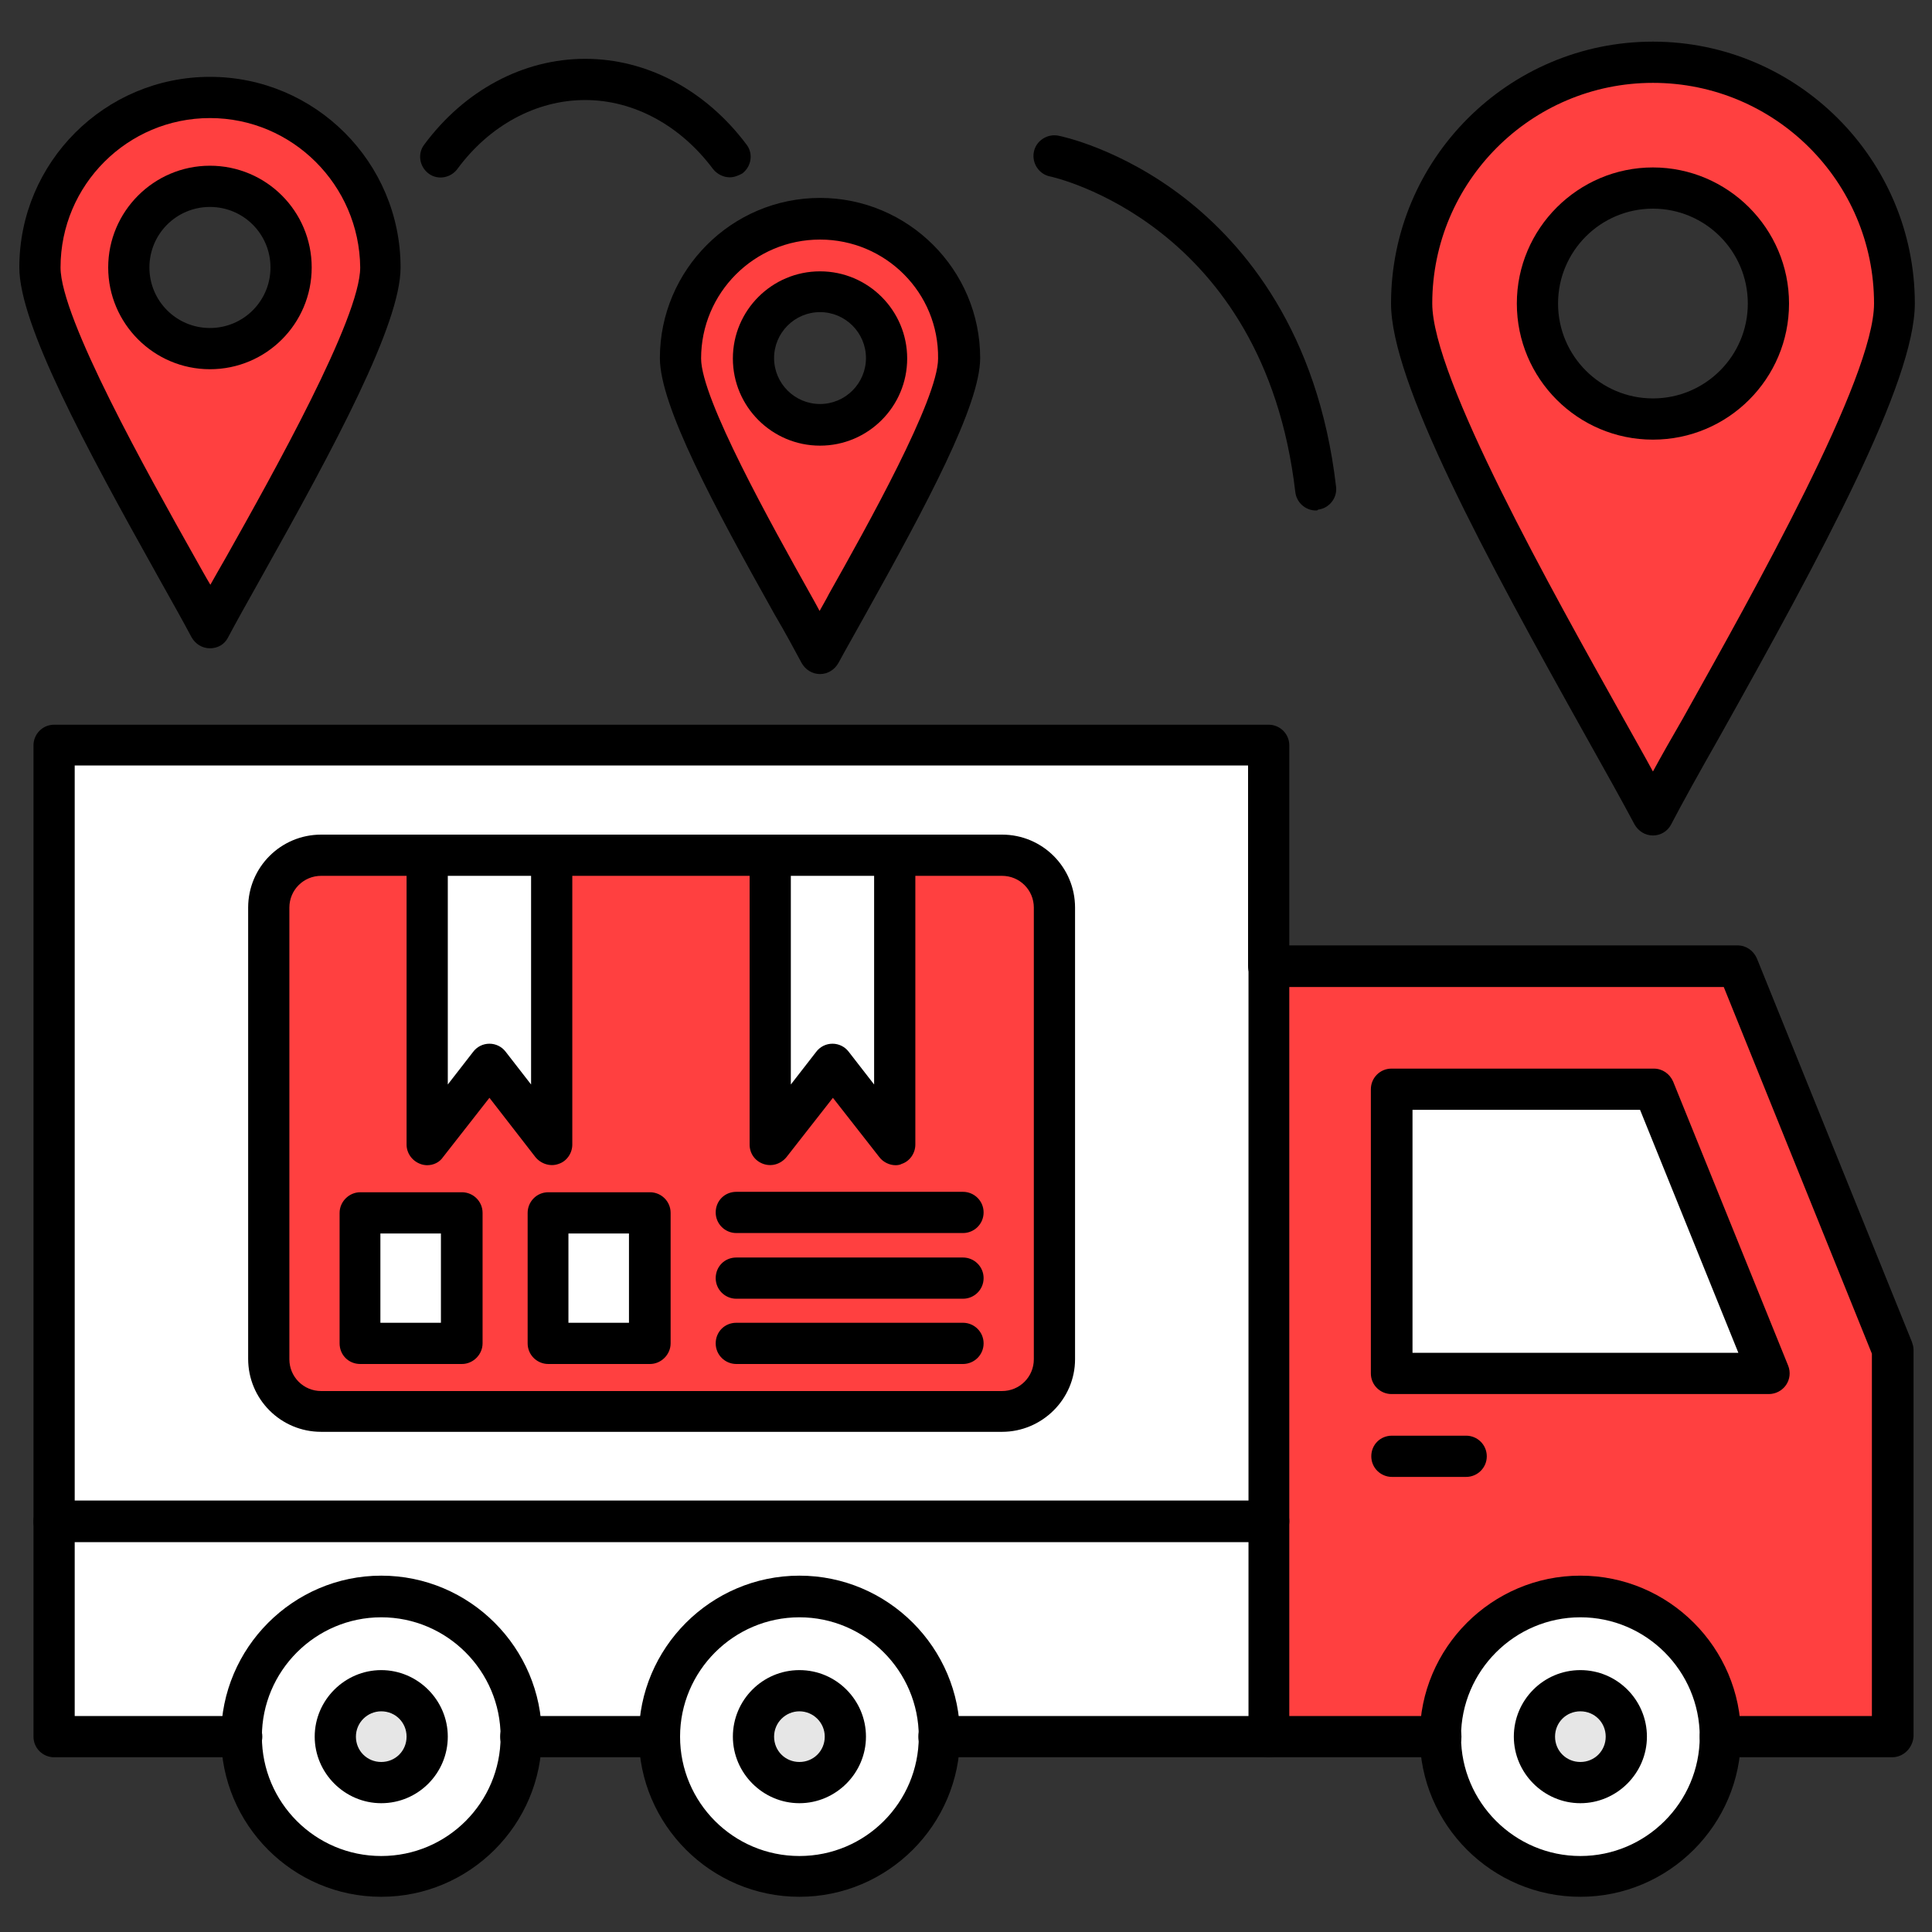 <?xml version="1.0" encoding="UTF-8"?>
<svg xmlns="http://www.w3.org/2000/svg" xmlns:xlink="http://www.w3.org/1999/xlink" xmlns:svgjs="http://svgjs.com/svgjs" version="1.1" width="512" height="512" x="0" y="0" viewBox="0 0 450 450" style="enable-background:new 0 0 512 512" xml:space="preserve" class="">
  <rect x="0" y="0" width="450" height="450" fill="#333333" stroke="none"/>
  <g>
    <path fill="#ffffff" d="M127.6 282.4h23.7v30.4h-23.7zM83.8 282.4h23.7v30.4H83.8z" data-original="#d78e44" class="" opacity="1"/>
    <path fill="#ffffff" d="m114 247.9 14.6 18.7v-67.4H99.5v67.4zM179.6 199.2v67.4l14.5-18.7 14.5 18.7v-67.4z" data-original="#edaf54" class="" opacity="1"/>
    <path fill="#ff4040" d="M179.6 266.6v-67.4h-51v67.4L114.1 248l-14.5 18.6v-67.4H74.8c-6.7 0-12.2 5.5-12.2 12.2v105.2c0 6.7 5.5 12.2 12.2 12.2h158.6c6.7 0 12.2-5.5 12.2-12.2V211.4c0-6.7-5.5-12.2-12.2-12.2h-24.7v67.4L194.2 248zm-72 15.8v30.4H83.9v-30.4zm20 0h23.7v30.4h-23.7z" data-original="#ffd47d" class="" opacity="1"/>
    <path fill="#ff4040" fill-rule="evenodd" d="M385 189.8c12.6-24.1 56.2-95.8 56.2-119.1 0-31.1-25.2-56.2-56.2-56.2s-56.2 25.2-56.2 56.2c0 23.4 43.6 95.1 56.2 119.1zm26.9-119.1c0 14.8-12 26.9-26.9 26.9-14.8 0-26.9-12-26.9-26.9 0-14.8 12-26.9 26.9-26.9s26.9 12 26.9 26.9zM191 152.2c7.3-13.9 32.5-55.3 32.5-68.8C223.5 65.5 209 51 191 51s-32.5 14.5-32.5 32.5c.1 13.4 25.3 54.8 32.5 68.7zm0-53.2c-8.6 0-15.5-6.9-15.5-15.5S182.4 68 191 68s15.5 6.9 15.5 15.5c0 8.5-6.9 15.5-15.5 15.5zM48.9 146.2c8.9-16.9 39.6-67.5 39.6-83.9 0-21.9-17.7-39.6-39.6-39.6C27 22.7 9.3 40.4 9.3 62.3c0 16.4 30.7 67 39.6 83.9zm0-65C38.4 81.2 30 72.7 30 62.3s8.5-18.9 18.9-18.9 18.9 8.5 18.9 18.9-8.5 18.9-18.9 18.9z" clip-rule="evenodd" data-original="#ef5350" class="" opacity="1"/>
    <path fill="#ffffff" d="M245.5 211.4v105.2c0 6.7-5.5 12.2-12.2 12.2H74.8c-6.7 0-12.2-5.5-12.2-12.2V211.4c0-6.7 5.5-12.2 12.2-12.2h158.6c6.7 0 12.1 5.5 12.1 12.2zm50 13.6v-51.5H12.6v180.8h282.9zM295.5 354.4H12.6v50.1h43.7c0-18 14.6-32.5 32.6-32.5s32.6 14.6 32.6 32.5h32.3c0-18 14.6-32.5 32.6-32.5s32.6 14.6 32.6 32.5h76.8v-50.1z" data-original="#729bc6" class="" opacity="1"/>
    <path fill="#e6e6e6" d="M196.9 404.5c0-5.9-4.8-10.7-10.7-10.7s-10.7 4.8-10.7 10.7 4.8 10.7 10.7 10.7 10.7-4.8 10.7-10.7zM99.5 404.5c0-5.9-4.8-10.7-10.7-10.7s-10.7 4.8-10.7 10.7 4.8 10.7 10.7 10.7 10.7-4.8 10.7-10.7zM368.1 393.8c-5.9 0-10.7 4.8-10.7 10.7s4.8 10.7 10.7 10.7 10.7-4.8 10.7-10.7-4.8-10.7-10.7-10.7z" data-original="#e6e6e6" class=""/>
    <path fill="#ffffff" d="M186.2 393.8c5.9 0 10.7 4.8 10.7 10.7s-4.8 10.7-10.7 10.7-10.7-4.8-10.7-10.7 4.8-10.7 10.7-10.7zm32.5 10.7c0-18-14.6-32.5-32.6-32.5s-32.6 14.6-32.6 32.5c0 18 14.6 32.5 32.6 32.5s32.6-14.5 32.6-32.5zM88.8 393.8c5.9 0 10.7 4.8 10.7 10.7s-4.8 10.7-10.7 10.7-10.7-4.8-10.7-10.7c.1-5.9 4.8-10.7 10.7-10.7zm32.6 10.7c0-18-14.6-32.5-32.6-32.5s-32.6 14.6-32.6 32.5c0 18 14.6 32.5 32.6 32.5s32.6-14.5 32.6-32.5zM368.1 393.8c5.9 0 10.7 4.8 10.7 10.7s-4.8 10.7-10.7 10.7-10.7-4.8-10.7-10.7 4.8-10.7 10.7-10.7zm0-21.9c-18 0-32.5 14.6-32.5 32.5 0 18 14.6 32.5 32.5 32.5 18 0 32.5-14.6 32.5-32.5.1-17.9-14.5-32.5-32.5-32.5z" data-original="#a2abb8" class="" opacity="1"/>
    <path fill="#ffffff" d="M324.2 319.9H412l-26.7-66.2h-61.1z" data-original="#bfddff" class="" opacity="1"/>
    <path fill="#ff4040" d="M368.1 371.9c18 0 32.5 14.6 32.5 32.5h40v-90.2l-36-89.2H295.5v179.4h40c.1-17.9 14.6-32.5 32.6-32.5zm43.9-52h-87.9v-66.2h61.1z" data-original="#ef5350" class="" opacity="1"/>
    <path d="M385 194.6c-1.8 0-3.4-1-4.3-2.6-2.6-4.9-6.5-11.9-11.1-20.1C345.6 129 324 89 324 70.7c0-33.7 27.4-61 61-61s61 27.4 61 61C446 89 424.4 129 400.3 172c-4.6 8.1-8.5 15.1-11.1 20.1-.8 1.5-2.4 2.5-4.2 2.5zm0-175.3c-28.4 0-51.4 23.1-51.4 51.4 0 17.3 27.9 66.9 44.5 96.6 2.5 4.5 4.9 8.7 6.9 12.4 2-3.7 4.4-7.9 7-12.4 16.6-29.7 44.5-79.3 44.5-96.6 0-28.4-23.1-51.4-51.5-51.4z" fill="#000000" data-original="#000000" class=""/>
    <path d="M385 102.4c-17.5 0-31.7-14.2-31.7-31.7S367.6 39 385 39s31.7 14.2 31.7 31.7-14.2 31.7-31.7 31.7zm0-53.8c-12.2 0-22.1 9.9-22.1 22.1s9.9 22.1 22.1 22.1 22.1-9.9 22.1-22.1-9.9-22.1-22.1-22.1zM233.4 333.5H74.8c-9.4 0-17-7.6-17-17V211.4c0-9.4 7.6-17 17-17h158.6c9.4 0 17 7.6 17 17v105.2c0 9.3-7.7 16.9-17 16.9zM74.8 204c-4.1 0-7.4 3.3-7.4 7.4v105.2c0 4.1 3.3 7.4 7.4 7.4h158.6c4.1 0 7.4-3.3 7.4-7.4V211.4c0-4.1-3.3-7.4-7.4-7.4z" fill="#000000" data-original="#000000" class=""/>
    <path d="M99.5 271.4c-.5 0-1.1-.1-1.6-.3-1.9-.7-3.2-2.5-3.2-4.5v-67.4c0-2.6 2.2-4.8 4.8-4.8s4.8 2.1 4.8 4.8v53.4l5.9-7.6c.9-1.2 2.3-1.9 3.8-1.9s2.9.7 3.8 1.9l5.9 7.6v-53.4c0-2.6 2.1-4.8 4.8-4.8s4.8 2.1 4.8 4.8v67.4c0 2-1.3 3.9-3.2 4.5-1.9.7-4.1 0-5.4-1.6L114 255.7l-10.8 13.8c-.8 1.2-2.2 1.9-3.7 1.9zM208.6 271.4c-1.4 0-2.9-.7-3.8-1.9L194 255.7l-10.8 13.8c-1.3 1.6-3.4 2.3-5.4 1.6s-3.2-2.5-3.2-4.5v-67.4c0-2.6 2.1-4.8 4.8-4.8s4.8 2.1 4.8 4.8v53.4l5.9-7.6c.9-1.2 2.3-1.9 3.8-1.9s2.9.7 3.8 1.9l5.9 7.6v-53.4c0-2.6 2.1-4.8 4.8-4.8s4.8 2.1 4.8 4.8v67.4c0 2-1.3 3.9-3.2 4.5-.3.2-.9.3-1.4.3zM107.6 317.7H83.9c-2.7 0-4.8-2.1-4.8-4.8v-30.4c0-2.6 2.2-4.8 4.8-4.8h23.7c2.6 0 4.8 2.1 4.8 4.8v30.4c0 2.6-2.2 4.8-4.8 4.8zm-19-9.6h14.1v-20.8H88.6zM151.4 317.7h-23.7c-2.6 0-4.8-2.1-4.8-4.8v-30.4c0-2.6 2.1-4.8 4.8-4.8h23.7c2.6 0 4.8 2.1 4.8 4.8v30.4c0 2.6-2.2 4.8-4.8 4.8zm-19-9.6h14.1v-20.8h-14.1zM224.3 287.2h-52.8c-2.6 0-4.8-2.1-4.8-4.8s2.1-4.8 4.8-4.8h52.8c2.6 0 4.8 2.1 4.8 4.8s-2.2 4.8-4.8 4.8zM224.3 302.5h-52.8c-2.6 0-4.8-2.1-4.8-4.8s2.1-4.8 4.8-4.8h52.8c2.6 0 4.8 2.1 4.8 4.8s-2.2 4.8-4.8 4.8zM224.3 317.7h-52.8c-2.6 0-4.8-2.1-4.8-4.8s2.1-4.8 4.8-4.8h52.8c2.6 0 4.8 2.1 4.8 4.8s-2.2 4.8-4.8 4.8zM440.7 409.3h-40c-2.6 0-4.8-2.1-4.8-4.8s2.1-4.8 4.8-4.8H436v-84.4l-34.5-85.4H300.3v169.8h35.3c2.6 0 4.8 2.1 4.8 4.8s-2.1 4.8-4.8 4.8h-40c-2.6 0-4.8-2.1-4.8-4.8V225c0-2.6 2.1-4.8 4.8-4.8h109.1c2 0 3.7 1.2 4.5 3l36.1 89.3c.2.6.4 1.2.4 1.8v90.2c-.2 2.6-2.3 4.8-5 4.8z" fill="#000000" data-original="#000000" class=""/>
    <path d="M412 324.7h-87.9c-2.6 0-4.8-2.1-4.8-4.8v-66.2c0-2.6 2.1-4.8 4.8-4.8h61.1c2 0 3.7 1.2 4.5 3l26.8 66.2c.6 1.5.4 3.2-.5 4.5s-2.4 2.1-4 2.1zm-83-9.6h75.9L382 258.5h-53zM295.5 409.3h-76.8c-2.6 0-4.8-2.1-4.8-4.8s2.1-4.8 4.8-4.8h76.8c2.6 0 4.8 2.1 4.8 4.8s-2.1 4.8-4.8 4.8zm-141.9 0h-32.3c-2.6 0-4.8-2.1-4.8-4.8s2.1-4.8 4.8-4.8h32.3c2.6 0 4.8 2.1 4.8 4.8s-2.1 4.8-4.8 4.8zm-97.3 0H12.6c-2.6 0-4.8-2.1-4.8-4.8v-50.1c0-2.6 2.1-4.8 4.8-4.8s4.8 2.1 4.8 4.8v45.3h38.9c2.7 0 4.8 2.1 4.8 4.8s-2.2 4.8-4.8 4.8zM368.1 441.8c-20.6 0-37.4-16.8-37.4-37.4s16.8-37.4 37.4-37.4 37.4 16.8 37.4 37.4-16.8 37.4-37.4 37.4zm0-65.1c-15.3 0-27.8 12.5-27.8 27.8s12.5 27.8 27.8 27.8 27.8-12.5 27.8-27.8-12.5-27.8-27.8-27.8z" fill="#000000" data-original="#000000" class=""/>
    <path d="M186.2 441.8c-20.6 0-37.4-16.8-37.4-37.4s16.8-37.4 37.4-37.4 37.4 16.8 37.4 37.4-16.8 37.4-37.4 37.4zm0-65.1c-15.3 0-27.8 12.5-27.8 27.8s12.4 27.8 27.8 27.8 27.8-12.5 27.8-27.8-12.5-27.8-27.8-27.8zM88.8 441.8c-20.6 0-37.3-16.8-37.3-37.4S68.3 367 88.8 367c20.6 0 37.4 16.8 37.4 37.4s-16.8 37.4-37.4 37.4zm0-65.1c-15.3 0-27.8 12.5-27.8 27.8s12.4 27.8 27.8 27.8 27.8-12.5 27.8-27.8-12.5-27.8-27.8-27.8zM341.5 344h-17.3c-2.6 0-4.8-2.1-4.8-4.8s2.1-4.8 4.8-4.8h17.3c2.6 0 4.8 2.1 4.8 4.8s-2.2 4.8-4.8 4.8z" fill="#000000" data-original="#000000" class=""/>
    <path d="M88.8 420c-8.5 0-15.5-7-15.5-15.5s7-15.5 15.5-15.5 15.5 7 15.5 15.5S97.4 420 88.8 420zm0-21.4c-3.2 0-5.9 2.6-5.9 5.9s2.6 5.9 5.9 5.9 5.9-2.6 5.9-5.9-2.6-5.9-5.9-5.9zM186.2 420c-8.5 0-15.5-7-15.5-15.5s6.9-15.5 15.5-15.5 15.5 7 15.5 15.5-7 15.5-15.5 15.5zm0-21.4c-3.2 0-5.9 2.6-5.9 5.9s2.6 5.9 5.9 5.9 5.9-2.6 5.9-5.9-2.7-5.9-5.9-5.9zM368.1 420c-8.5 0-15.5-7-15.5-15.5s6.9-15.5 15.5-15.5 15.5 7 15.5 15.5-7 15.5-15.5 15.5zm0-21.4c-3.3 0-5.9 2.6-5.9 5.9s2.6 5.9 5.9 5.9 5.9-2.6 5.9-5.9-2.6-5.9-5.9-5.9zM295.5 359.2H12.6c-2.6 0-4.8-2.1-4.8-4.8V173.6c0-2.6 2.1-4.8 4.8-4.8h282.9c2.6 0 4.8 2.1 4.8 4.8V225c0 2.6-2.1 4.8-4.8 4.8s-4.8-2.1-4.8-4.8v-46.7H17.4v171.2h278.1c2.6 0 4.8 2.1 4.8 4.8s-2.1 4.9-4.8 4.9zM48.9 151c-1.8 0-3.4-1-4.3-2.6-1.8-3.4-4.6-8.4-7.8-14.1-17-30.4-32.3-58.8-32.3-72 0-24.5 19.9-44.4 44.4-44.4s44.4 19.9 44.4 44.4c0 13.2-15.3 41.6-32.4 72.1-3.2 5.7-6 10.7-7.8 14.1-.8 1.6-2.4 2.5-4.2 2.5zm0-123.5c-19.2 0-34.8 15.6-34.8 34.8 0 11.8 20.3 48 31.2 67.4 1.3 2.3 2.5 4.5 3.7 6.5 1.1-2 2.4-4.2 3.7-6.5 10.9-19.4 31.2-55.6 31.2-67.4-.2-19.2-15.8-34.8-35-34.8z" fill="#000000" data-original="#000000" class=""/>
    <path d="M48.9 86c-13.1 0-23.7-10.7-23.7-23.7s10.6-23.7 23.7-23.7 23.7 10.6 23.7 23.7S62 86 48.9 86zm0-37.8c-7.8 0-14.1 6.3-14.1 14.1s6.3 14.1 14.1 14.1S63 70.1 63 62.3s-6.3-14.1-14.1-14.1zM191 157c-1.8 0-3.4-1-4.3-2.6-1.5-2.8-3.7-6.9-6.4-11.5-14-25-26.6-48.4-26.6-59.5 0-20.5 16.7-37.3 37.3-37.3 20.5 0 37.3 16.7 37.3 37.3 0 11-12.6 34.4-26.6 59.5-2.6 4.7-4.9 8.7-6.4 11.5-.9 1.6-2.5 2.6-4.3 2.6zm0-101.2c-15.3 0-27.7 12.4-27.7 27.7 0 9.4 16.5 38.9 25.4 54.8.8 1.4 1.5 2.7 2.2 4 .7-1.3 1.5-2.6 2.2-4 8.9-15.8 25.4-45.3 25.4-54.8.2-15.3-12.2-27.7-27.5-27.7z" fill="#000000" data-original="#000000" class=""/>
    <path d="M191 103.8c-11.2 0-20.3-9.1-20.3-20.3s9.1-20.3 20.3-20.3 20.3 9.1 20.3 20.3-9.1 20.3-20.3 20.3zm0-31.1c-5.9 0-10.7 4.8-10.7 10.7s4.8 10.7 10.7 10.7 10.7-4.8 10.7-10.7-4.8-10.7-10.7-10.7zM170 41.3c-1.5 0-2.9-.7-3.9-1.9-7.6-10.2-18.5-16.1-29.8-16.1-11.4 0-22.3 5.9-29.8 16.1-1.6 2.1-4.6 2.6-6.7 1s-2.6-4.6-1-6.7c9.4-12.7 23.1-20 37.5-20s28.1 7.3 37.6 20c1.6 2.1 1.1 5.1-1 6.7-.9.5-1.9.9-2.9.9zM306.5 118.9c-2.4 0-4.5-1.8-4.8-4.3-7.3-62.7-56.6-73.4-57.1-73.5-2.6-.5-4.3-3.1-3.8-5.7s3.1-4.3 5.7-3.8c.6.1 14.6 3 29.5 14.6 13.7 10.7 31 30.9 35.2 67.2.3 2.6-1.6 5-4.2 5.3-.1.2-.3.2-.5.2z" fill="#000000" data-original="#000000" class=""/>
  </g>
</svg>
